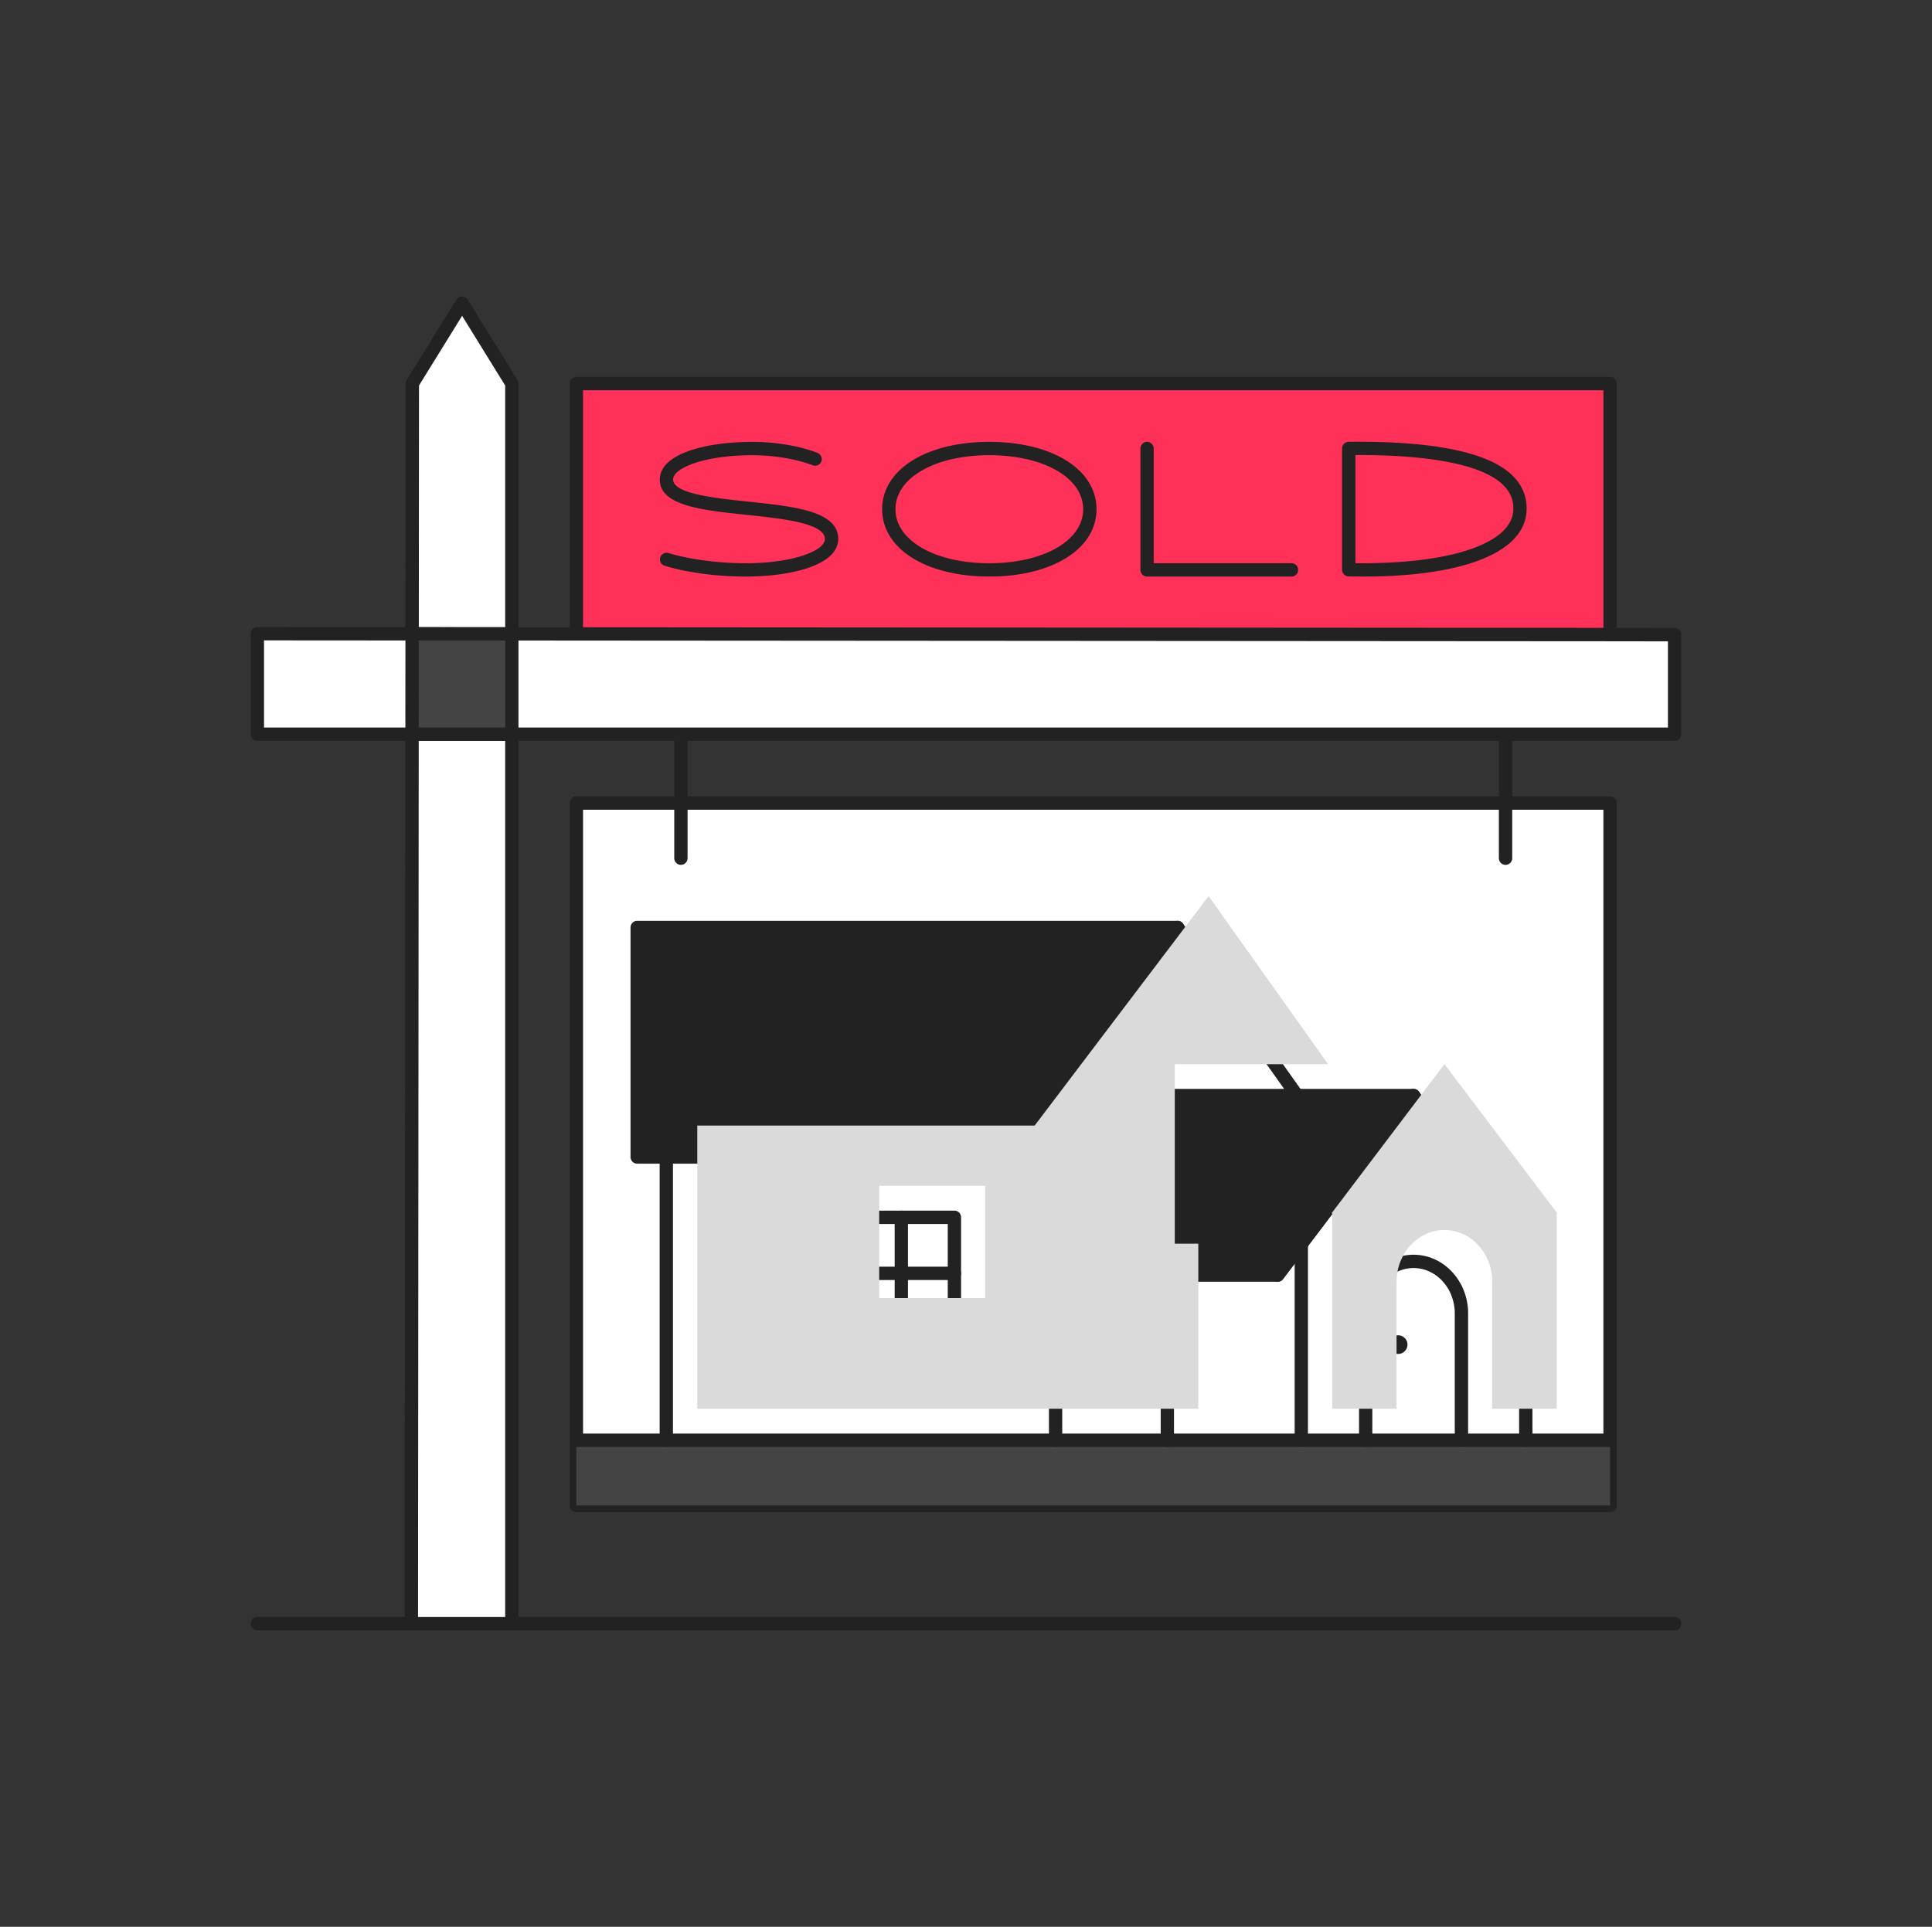 <svg xmlns="http://www.w3.org/2000/svg" width="401" height="400" fill="none" viewBox="0 0 401 400"><rect x="0" y="0" width="401" height="400" fill="#333333" stroke="none"/><path fill="#fff" d="M119.636 312.525h214.55v-145.81h-214.55v145.81Z"/><path fill="#222" d="M334.181 313.906h-214.55a1.38 1.38 0 0 1-1.38-1.385v-145.81c0-.765.62-1.385 1.38-1.385h214.55c.765 0 1.385.62 1.385 1.385v145.81c0 .765-.62 1.385-1.385 1.385Zm-213.17-2.765h211.785V168.096h-211.78v143.045h-.005Z"/><path fill="#444" d="M334.181 298.985h-214.55v13.535h214.55v-13.535Z"/><path fill="#222" d="M347.571 338.446H53.421a1.38 1.38 0 0 1-1.38-1.385c0-.765.62-1.385 1.38-1.385h294.15a1.385 1.385 0 1 1 0 2.77Z"/><path fill="#FF3158" d="M119.636 131.76h214.55V79.635h-214.55v52.125Z"/><path fill="#222" d="M334.181 133.14h-214.55a1.38 1.38 0 0 1-1.38-1.385V79.63c0-.765.62-1.385 1.38-1.385h214.55c.765 0 1.385.62 1.385 1.385v52.125c0 .765-.62 1.385-1.385 1.385Zm-213.17-2.765h211.785v-49.36h-211.78v49.36h-.005ZM141.326 179.54a1.38 1.38 0 0 1-1.38-1.385v-25.74c0-.765.62-1.385 1.38-1.385.76 0 1.38.62 1.38 1.385v25.74c0 .765-.62 1.385-1.38 1.385ZM312.486 179.54c-.765 0-1.385-.62-1.385-1.385v-25.74a1.385 1.385 0 1 1 2.77 0v25.74c0 .765-.62 1.385-1.385 1.385Z"/><path fill="#fff" d="m85.576 79.635 10.33-16.7 10.33 16.7v257.431h-20.86l.2-257.43Z"/><path fill="#222" d="M106.236 338.446h-20.86a1.38 1.38 0 0 1-1.385-1.385l.2-257.43c0-.255.07-.51.205-.725l10.33-16.7a1.383 1.383 0 0 1 2.35 0l10.33 16.7c.135.22.205.47.205.725v257.435c0 .765-.62 1.385-1.38 1.385l.005-.005Zm-19.475-2.765h18.095V80.031l-8.945-14.465-8.945 14.465-.2 255.655-.005-.005Z"/><path fill="#fff" d="M347.571 131.761v20.655H53.421v-20.855l294.15.2Z"/><path fill="#222" d="M347.571 153.801H53.421a1.38 1.38 0 0 1-1.38-1.385v-20.86c0-.365.145-.72.405-.98s.61-.405.975-.405l294.155.2c.765 0 1.38.62 1.38 1.385v20.66c0 .765-.62 1.385-1.385 1.385Zm-292.77-2.765h291.39v-17.895l-291.39-.2v18.095Z"/><path fill="#444" d="M85.52 152.416h20.716v-20.82l-20.7-.015-.015 20.835Z"/><path fill="#222" d="M106.236 153.801H85.521a1.38 1.38 0 0 1-1.385-1.385l.015-20.835c0-.765.62-1.38 1.38-1.38l20.7.015c.765 0 1.38.62 1.38 1.385v20.825c0 .765-.62 1.385-1.38 1.385l.005-.01Zm-19.33-2.765h17.95v-18.06l-17.935-.01-.015 18.07ZM219.096 300.37a1.38 1.38 0 0 1-1.38-1.385V222.51c0-.765.62-1.385 1.38-1.385.76 0 1.38.62 1.38 1.385v76.475c0 .765-.62 1.385-1.38 1.385ZM303.326 300.371a1.38 1.38 0 0 1-1.38-1.385v-26.33c0-5.19-3.84-9.415-8.555-9.415s-8.555 4.225-8.555 9.415v26.33c0 .765-.62 1.385-1.38 1.385-.76 0-1.38-.62-1.38-1.385v-26.33c0-6.715 5.08-12.18 11.32-12.18s11.32 5.465 11.32 12.18v26.33c0 .765-.62 1.385-1.38 1.385h-.01Z"/><path fill="#222" d="M290.196 281.07a1.935 1.935 0 1 0 0-3.87 1.935 1.935 0 0 0 0 3.87ZM237.411 227.44v37.26h27.79l28.19-37.26h-55.98Z"/><path fill="#222" d="M265.201 266.08h-27.79a1.38 1.38 0 0 1-1.38-1.385v-37.26c0-.765.62-1.385 1.38-1.385h55.98c.525 0 1.005.295 1.24.765.235.47.18 1.03-.135 1.45l-28.19 37.26c-.26.345-.67.55-1.105.55v.005Zm-26.41-2.765h25.72l26.095-34.49h-51.815v34.49Z"/><path fill="#222" d="M270.096 300.37a1.38 1.38 0 0 1-1.38-1.385v-40.55c0-.765.62-1.385 1.38-1.385.76 0 1.38.62 1.38 1.385v40.55c0 .765-.62 1.385-1.38 1.385Z"/><path fill="#222" d="M265.201 266.081a1.38 1.38 0 0 1-1.105-2.215l28.19-37.26a1.385 1.385 0 0 1 2.21 0l28.17 37.26c.46.61.34 1.475-.27 1.935a1.38 1.38 0 0 1-1.935-.27l-4.78-6.33-22.29-29.47-27.085 35.8c-.27.36-.685.55-1.105.55Z"/><path fill="#222" d="M316.686 300.371c-.765 0-1.385-.62-1.385-1.385v-40.55a1.385 1.385 0 1 1 2.77 0v40.55c0 .765-.62 1.385-1.385 1.385ZM138.296 300.37a1.38 1.38 0 0 1-1.38-1.385v-65.18c0-.765.62-1.385 1.38-1.385.76 0 1.38.62 1.38 1.385v65.18c0 .765-.62 1.385-1.38 1.385Z"/><path fill="#222" d="M132.251 192.55v47.64h76.07l36.1-47.64h-112.17Z"/><path fill="#222" d="M208.321 241.57h-76.07a1.38 1.38 0 0 1-1.38-1.385v-47.64c0-.765.62-1.385 1.38-1.385h112.17c.525 0 1.005.295 1.24.765.235.47.18 1.03-.135 1.45l-36.1 47.64c-.26.345-.67.55-1.1.55l-.005.005Zm-74.69-2.765h74l34.005-44.875H133.631v44.875Z"/><path fill="#222" d="M271.591 232.165c-.435 0-.86-.2-1.13-.58l-27.165-38.235a1.39 1.39 0 0 1 .325-1.93 1.39 1.39 0 0 1 1.93.325l27.165 38.235a1.39 1.39 0 0 1-.325 1.93 1.369 1.369 0 0 1-.8.255ZM242.291 300.37a1.38 1.38 0 0 1-1.38-1.385v-40.55c0-.765.62-1.385 1.38-1.385.76 0 1.38.62 1.38 1.385v40.55c0 .765-.62 1.385-1.38 1.385Z"/><path fill="#222" d="M334.181 300.371h-214.55a1.38 1.38 0 0 1-1.38-1.385c0-.765.62-1.385 1.38-1.385h214.55a1.385 1.385 0 1 1 0 2.77ZM198.096 277.39h-22.045a1.38 1.38 0 0 1-1.38-1.385v-23.3c0-.765.62-1.385 1.38-1.385h22.045c.765 0 1.38.62 1.38 1.385v23.3c0 .765-.62 1.385-1.38 1.385Zm-20.66-2.765h19.28V254.09h-19.28v20.535Z"/><path fill="#222" d="M198.096 265.73h-22.045a1.38 1.38 0 0 1-1.38-1.385c0-.765.62-1.385 1.38-1.385h22.045c.765 0 1.38.62 1.38 1.385s-.62 1.385-1.38 1.385Z"/><path fill="#222" d="M187.076 277.39a1.38 1.38 0 0 1-1.38-1.385v-23.3c0-.765.62-1.385 1.38-1.385.76 0 1.38.62 1.38 1.385v23.3c0 .765-.62 1.385-1.38 1.385ZM205.341 119.69c-13.1 0-22.245-5.75-22.245-13.98s9.15-13.98 22.245-13.98 22.245 5.75 22.245 13.98-9.15 13.98-22.245 13.98Zm0-25.194c-11.29 0-19.48 4.715-19.48 11.214 0 6.5 8.195 11.215 19.48 11.215s19.48-4.715 19.48-11.215-8.195-11.214-19.48-11.214ZM268.061 119.691h-29.975a1.38 1.38 0 0 1-1.38-1.385V93.111c0-.765.62-1.385 1.38-1.385.76 0 1.38.62 1.38 1.385v23.81h28.595c.765 0 1.38.62 1.38 1.385s-.62 1.385-1.38 1.385ZM154.821 119.69c-6.08 0-12.235-.82-16.895-2.25a1.381 1.381 0 0 1 .81-2.64c4.34 1.33 10.35 2.125 16.08 2.125 9.705 0 16.31-2.57 16.395-4.97.115-3.355-8.955-4.31-16.245-5.075-9.39-.985-18.26-1.92-18.015-7.52.23-5.27 9.785-7.625 19.155-7.625 4.88 0 9.825.83 13.57 2.28a1.385 1.385 0 0 1 .79 1.79 1.381 1.381 0 0 1-1.79.79c-3.39-1.31-8.085-2.095-12.57-2.095-9.675 0-16.29 2.575-16.395 4.98-.13 3.005 8.56 3.915 15.545 4.65 9.73 1.025 18.92 1.99 18.72 7.92-.18 5.28-9.75 7.64-19.155 7.64ZM282.846 119.691c-.96 0-1.94-.01-2.935-.03a1.384 1.384 0 0 1-1.355-1.38v-25.18c0-.755.61-1.376 1.365-1.38 17.835-.206 29.34 2.21 34.19 7.184 1.925 1.971 2.845 4.346 2.745 7.046-.32 8.675-12.97 13.745-34.015 13.745l.005-.005Zm-1.52-2.775c19.705.22 32.515-4.08 32.775-11.075.07-1.945-.57-3.585-1.965-5.015-4.125-4.23-14.75-6.41-30.81-6.365v22.455Z"/><path fill="#DADADA" d="M243.841 220.925h31.815l-24.805-34.9-25.32 33.41-10.78 14.23h-70.025v58.79h103.99v-34.28h-4.88V220.92l.005.005Zm-39.325 36.905v11.645h-22.03V246.18h22.03v11.65ZM299.816 220.925l23.395 30.925-.105.06v40.545h-13.365V266.14c0-5.98-4.45-10.8-9.93-10.8-5.48 0-9.95 4.82-9.95 10.8v26.315h-13.345V251.91l-.105-.085 23.395-30.905.01.005Z" style="mix-blend-mode:multiply"/></svg>